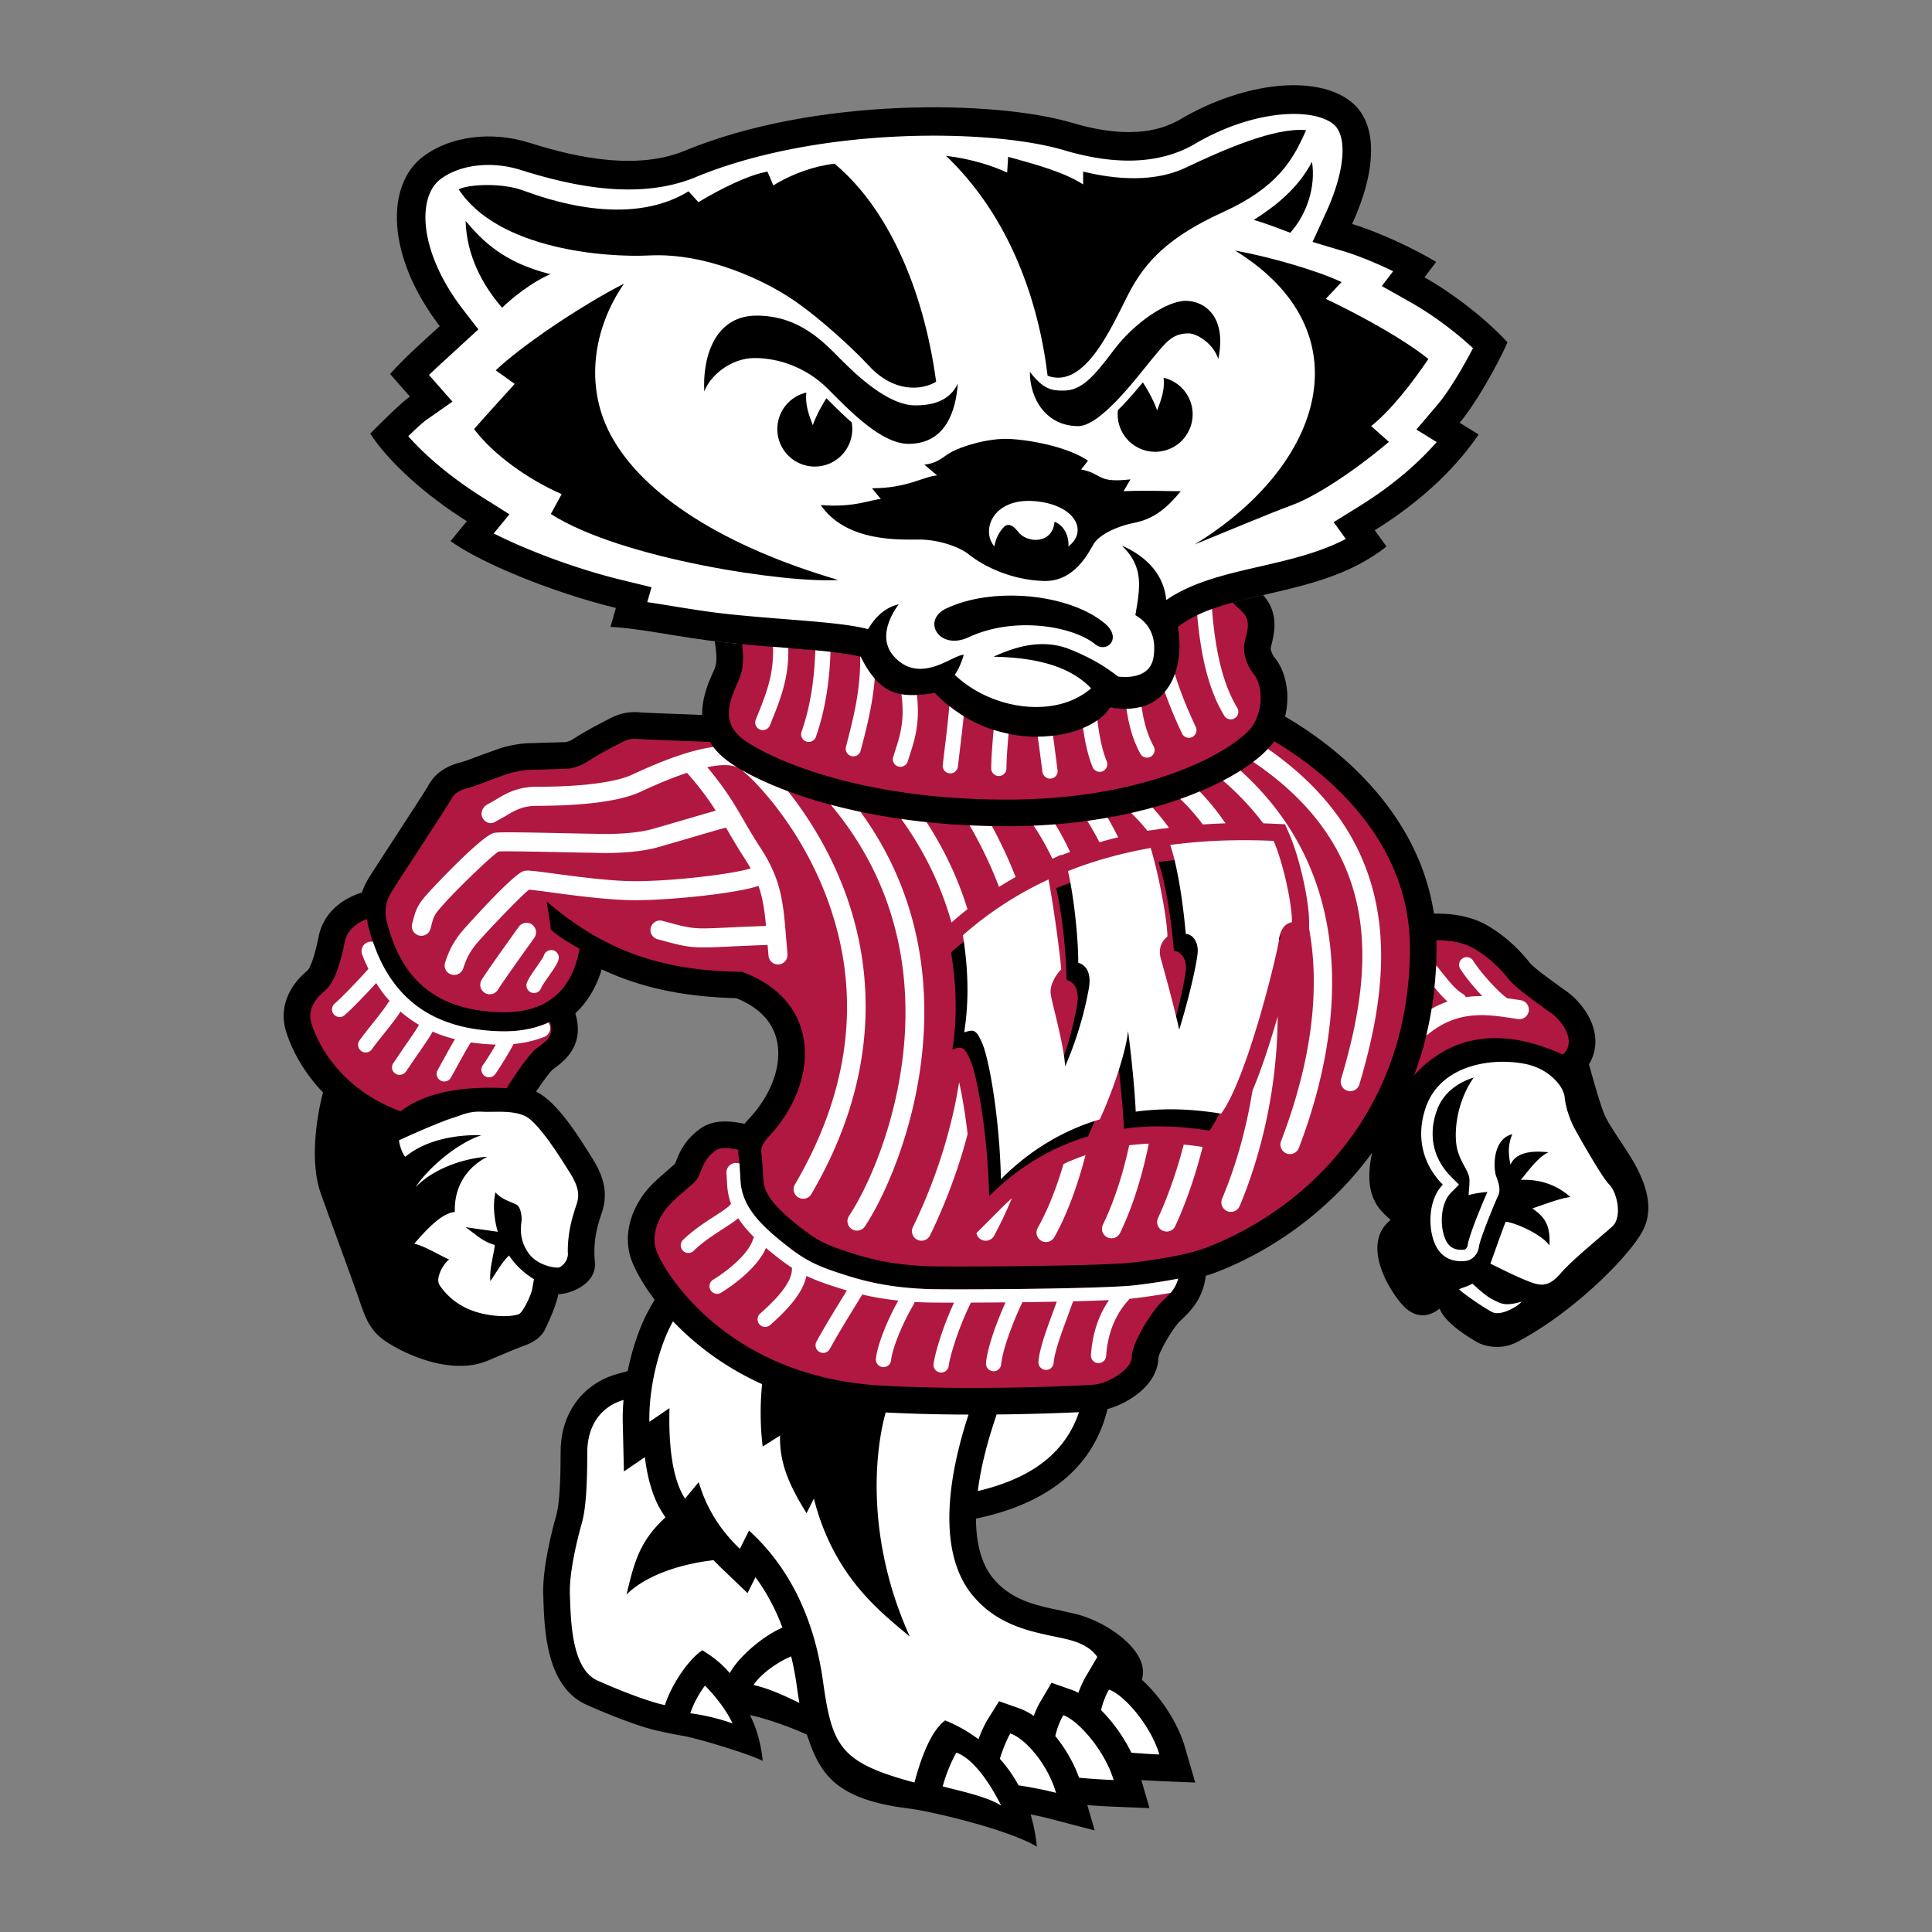 <svg xmlns="http://www.w3.org/2000/svg" width="2500" height="2500" viewBox="0 0 192.756 192.756"><rect x="0" y="0" width="192.756" height="192.756" fill="#808080" stroke="none"/><g fill-rule="evenodd" clip-rule="evenodd"><path fill="#fff" fill-opacity="0" d="M0 0h192.756v192.756H0V0z"/><path d="M163.32 116.545c-.768-1.535-2.592-3.936-3.168-5.184-.475-1.03-1.016-3.042-1.623-5.171a4.342 4.342 0 0 0 .635-2.551c-.125-2.043-1.598-3.809-2.822-4.699l-.543-.391c-.746-.536-2.73-1.96-3.156-2.464-.824-1.056-2.217-2.555-4.197-3.72-1.746-1.026-3.781-1.246-5.381-1.21-1.428-9.426-8.596-16.023-14.854-19.662.154-.64.229-1.274.229-1.885 0-1.654-.525-3.128-1.309-4.042-.16-.187-.354-.677-.357-.892.012-.045.102-.436.102-.436.113-.457.279-1.128.279-1.893 0-.93-.254-1.995-1.141-2.979-3.297.76-6.346 1.499-8.504 3.178.721 4.146-.902 9.103-6.76 8.022-1.895 3.245-11.268 5.047-17.487-1.442-2.974.451-5.318.631-7.391-3.605-2.492-.661-8.177-.843-13.7-1.442a59.016 59.016 0 0 1-.857-.1c.192 1.286.26 2.16-.071 2.876-.45.975-1.224 2.656-1.185 4.478-.951-.039-1.933-.077-2.93-.114-1.437-.055-2.923-.111-3.196-.136-1.623-.162-2.608.353-3.197.66l-.171.088c-.438.218-2.288 1.181-3.357 1.893-.465.31-.826.322-.83.322l-3.264.096c-.96 0-1.984.159-3.13.486l-1.904.682c-.653.247-1.748.659-2.043.735-.604.151-2.447.611-3.364 2.446l.034-.065c-.245.434-2.14 3.347-3.395 5.274-1.713 2.634-2.43 3.74-2.618 4.068-.2.349-.412.772-.58 1.274-2.358.756-3.905 2.311-4.327 4.419-.534 2.669-1.015 3.277-1.111 3.376-1.929 1.588-2.74 3.685-2.221 5.759.123.494.965 3.485 3.771 6.397-.844 3.268-1.197 7.324-.232 10.045 1.056 2.977 2.976 8.16 3.648 10.08s1.056 3.456 2.688 4.608c1.632 1.151 6.525 3.642 10.368 2.016 2.496-1.057 2.976-1.248 3.744-1.536s1.536-.769 1.92-1.536 1.152-2.496 1.344-3.552c1.248 0 3.839-1.056 3.648-3.168-.192-2.112.192-3.456.672-4.896.48-1.44.576-3.072-.864-5.377-1.253-2.005-3.526-5.757-5.677-6.757.765-1.144 1.405-1.992 1.705-2.252l.068-.05c.786-.569 2.395-1.736 2.395-3.929 0-.476-.078-1.001-.255-1.577 1.197-1.125 2.094-2.598 2.639-4.395 3.937 1.852 8.263 2.747 13.417 2.872 2.24.909 3.607 2.308 4.043 4.174.102.434.151.885.151 1.348 0 2.144-1.059 4.539-2.944 6.531a6.294 6.294 0 0 0-.413.483c-1.423-.278-3.107-.508-4.532.561-1.498 1.124-1.998 2.386-2.296 3.141l-.121.286-.891.789c-.868.75-1.688 1.458-2.371 2.446-.948 1.369-1.438 2.863-1.438 4.301 0 .706.117 1.398.356 2.056.346.949 1.105 2.372 2.317 3.971l-.476.832c-.965 1.688-1.741 3.95-2.213 6.284l-1.141.322c-2.685.759-5.554 3.217-5.554 7.84 0 3.185-.146 5.242-.445 6.289-.33 1.155-1.397 5.141-1.285 7.948l.017.454c.104 3.022.3 8.648 4.287 10.436 2.192.982 5.423 2.264 7.312 2.643 0 0 1.406.316 2.33.466 1.292.21 6.215 1.668 7.947 2.488-.091-1.094-.456-3.008-1.276-4.558 1.254.234 3.786 1.076 5.688 1.944 1.286 3.902 2.791 6.442 10.125 7.369 2.53.319 10.17 2.173 12.815 3.814a17.25 17.25 0 0 0-.619-3.218c.621.119 1.244.25 1.861.411l4.529 1.181-.732-2.525c.789.062 1.605.114 2.508.152l3.695.152-.812-2.797c.533.035 1.086.066 1.676.091l3.695.153-1.031-3.55c-.707-2.433-2.439-5.038-4.287-6.698.107-.373.123-.703.092-1.039-.211-2.322-3.609-4.693-6.502-5.482l-1.82-.419c-2.389-.502-4.859-1.021-6.658-3.246-1.105-1.367-1.658-3.375-1.668-5.898 7.314-1.53 11.727-5.201 13.125-10.932 2.17-.604 5.004-2.429 5.078-5.12.139-.76 1.473-2.97 2.105-3.604l.273-.264c1.033-.979 2.094-2.185 2.344-4.31.408-.124.807-.254 1.176-.398 5.518-2.159 11.225-6.112 15.424-11.886-1.012 4.623.99 5.865 1.848 6.722-3.168 2.497.191 7.585 1.439 8.736s2.496.864 3.455.097c.48 1.439 3.072 2.976 3.744 3.359.672.385 2.334.83 3.936 0 5.377-2.784 10.945-8.256 12.48-10.943 1.364-2.376.29-4.889-.48-6.425z"/><path d="M127.133 73.957c-2.555 3.591-12.273 8.479-26.691 8.479-14.91 0-24.472-4.061-27.771-6.46-.842-.613-1.435-1.272-1.843-1.95-3.395-.142-6.649-.246-7.153-.296-.96-.096-1.344.192-1.92.48-.576.288-2.208 1.151-3.072 1.728-.864.576-1.729.768-2.304.768s-2.4.096-3.264.096c-.864 0-1.728.192-2.399.384-.672.192-3.265 1.248-4.032 1.439-.768.192-1.344.48-1.632 1.057-.288.576-5.664 8.736-6.048 9.408-.384.672-.758 1.533-.384 2.976 1.344 5.184 4.416 8.735 11.328 8.928 5.761.16 7.392-3.552 7.872-6.336-.864-.48-2.016-1.152-2.88-1.92 0-.672-.288-1.824-.384-2.784 6.144 5.28 12.096 6.912 19.488 7.008 8.064 2.976 7.68 11.136 2.592 16.512-.567.6-.768 1.152-.672 1.632.096.48.096 1.152.192 2.593.096 1.439 1.061 2.742 4.128 5.088 1.632 1.248 2.722 1.608 4.896 2.304 2.4.769 4.704 1.152 7.584 1.248 1.919.064 17.28 0 20.352-.384 1.717-.215 5.184-.672 7.393-1.536 10.027-3.924 20.16-13.728 20.16-29.856-.003-10.183-7.534-17.034-13.536-20.606z" fill="#b01842"/><path d="M124.152 64.226c.193-1.056.77-2.208-.191-3.168a35.19 35.19 0 0 0-.992-.939c-2.098.576-3.986 1.283-5.459 2.429.721 4.146-.902 9.103-6.76 8.022-1.895 3.245-11.268 5.047-17.487-1.442-2.974.451-5.318.631-7.391-3.605-2.212-.586-6.938-.796-11.833-1.255.157 1.266.172 2.504-.381 3.703-1.152 2.496-1.536 4.32.576 5.855 2.158 1.57 10.848 5.952 26.208 5.952 15.168 0 23.52-5.472 24.672-7.584 1.152-2.112.576-4.224 0-4.896s-1.153-2.016-.962-3.072zM113.396 128.214c-3.254.406-18.724.467-20.711.4-3.063-.103-5.593-.521-8.202-1.355-2.175-.695-3.613-1.155-5.585-2.664-3.048-2.33-4.847-4.182-5.018-6.746l-.074-1.253c-.025-.477-.047-.888-.079-1.044a3.465 3.465 0 0 1-.068-.691c0-.047.004-.097.006-.146-.981-.188-1.794-.285-2.312.103-1.536 1.151-1.25 2.373-2.112 3.168-1.248 1.151-2.276 1.869-2.976 2.88-.864 1.248-1.225 2.679-.768 3.936.768 2.112 7.008 12.576 22.464 13.44 9.498.53 19.968 0 21.216-.096 1.248-.097 3.744-1.44 3.744-2.784 0-1.345 1.92-4.416 2.879-5.376.646-.646 1.422-1.208 1.742-2.412a61.7 61.7 0 0 1-4.146.64zM154.777 101.089c-1.057-.768-3.553-2.495-4.225-3.359-.672-.863-1.824-2.112-3.455-3.072-1.08-.634-2.459-.859-3.791-.85.008.25.016.5.016.753 0 4.75-.832 8.992-2.25 12.74 5.629-6.216 12.795-2.979 14.857-2.083 1.44-1.344-.097-3.361-1.152-4.129zM39.956 110.879c3.125-2.382 7.664-2.441 10.592-2.312 1.119-1.768 2.352-3.517 3.046-4.022.973-.707 1.699-1.173 1.281-2.594-1.398.67-3.066.993-4.981.939-7.069-.196-11.359-3.581-13.114-10.349a6.995 6.995 0 0 1-.164-.853c-.987.379-1.975 1.064-2.222 2.296-.384 1.92-.96 4.032-2.016 4.896-1.057.863-1.632 1.92-1.345 3.071.289 1.153 2.208 6.431 8.923 8.928z" fill="#b01842"/><path d="M56.908 117.09l-.164-.263c-.83-1.331-3.035-4.868-4.38-5.493-1.373-.596-2.931-.354-4.259-.418s-1.962.316-2.975.633c-1.013.316-3.544 1.393-5.316 2.216 0 .316.316 1.392.632 1.645 2.215-1.835 5.443-2.215 7.595-2.151-2.532.823-5.442 3.418-6.582 5.189 1.962-2.024 5.126-2.911 7.151-3.038-2.721 1.457-3.291 3.798-3.228 5.507-1.329.127-2.784 1.709-4.05 3.164 1.076.253 2.595 1.202 3.48 1.582-.442.317-.822 1.013-.949 1.393-.127.38-.253.822.063 1.266 1.031 1.443 2.532 2.469 4.747 2.848 1.468.252 2.658.127 3.101-.062.391-.168 1.21-1.878 1.315-2.46l.187-1.024a7.942 7.942 0 0 1-2.489-2.361c-.747.725-1.173 1.55-1.86 2.555-.127-1.14.316-2.532.443-3.608-1.139-.316-1.708-.886-2.911-1.771.999.143 2.247.32 3.208.455-.447-1.492-.468-2.943-.234-3.936.634.759 1.772 1.013 2.152 1.266.379.253.506 1.202.443 1.646-.166 1.155 0 2.216.759 3.228.759 1.013 2.215 1.393 2.907 1.37.287-.014 1.08-.674.954-1.562-.004-1.907.398-3.313.855-4.686.25-.75.392-1.551-.595-3.13zM150.219 121.896c1.045.095 3.703 1.329 4.367 2.373.096-1.804-.285-2.753-1.709-3.702 1.139-.379 2.848-1.044 3.797-1.139-1.043-.949-2.658-1.804-4.936-1.709 1.043-1.329 1.898-2.373 2.752-2.753-1.709-.189-3.227 0-3.797 1.234-.189-1.045-.285-1.899.189-3.038-1.992.475-1.898 3.418-1.613 4.177.285.76.475 1.424.189 1.994-.285.569-1.803 4.271-1.898 5.031-.094.759-.664 1.329-1.234 1.424-.568.095-2.184.189-3.037-1.424-.854-1.614-.854-4.652.664-6.171-1.803-1.804-2.795-4.505-1.709-7.689 1.424-4.177 6.414-5.032 9.873-4.367 2.469.475 3.893 2.278 3.988 3.323.094 1.044.568 2.373 1.043 3.228s2.658 4.746 3.418 5.506 1.33 3.228.285 4.177-3.988 3.323-5.127 4.651c-1.139 1.33-1.898 1.33-3.133.854-1.234-.474-2.941-1.329-3.893-1.804.382-1.043 1.142-3.226 1.521-4.176z" fill="#fff"/><path d="M146.518 119.238s.094-.939.094-1.424c0-.949-.664-1.424-1.139-2.848-.504-1.511-.271-4.864 1.559-7.46-1.641.519-3.09 1.555-3.709 3.365-1.123 3.297.418 5.498 1.438 6.517l.805.806-.806.806c-1.096 1.095-1.148 3.538-.465 4.832.482.91 1.359.913 1.842.834.07-.018.26-.175.293-.442.125-.992 1.637-4.59 1.967-5.305-.758.06-1.54.206-1.879.319z"/><path d="M146.896 128.067c.76.664 1.328 1.234 2.088 1.613.76.38 1.139.665 2.848.19-.664.664-2.182 1.424-2.941 1.044s-2.848-1.804-3.324-2.278c.38-.189.855-.283 1.329-.569zM68.872 170.931c.322-1.006.911-2.001 1.463-2.759.838.854 2.023 2.223 2.752 3.772a21.488 21.488 0 0 0-4.215-1.013zM75.372 157.362l-.79 1.58-2.604-2.491c-.271-.26-.53-.524-.781-.793-3.374.388-6.787 1.53-8.687 3.431.758-3.201 1.288-5.313 3.881-7.702l-.273-.419c-.904-1.387-1.489-3.241-1.78-5.585l-2.09 1.425-.116-4.887c-.017-.721.01-1.475.077-2.244-1.91.539-3.619 2.186-3.619 5.281 0 3.646-.182 5.743-.547 7.02-.364 1.276-1.276 4.832-1.185 7.111s.091 7.385 2.735 8.57c2.644 1.186 5.379 2.188 6.747 2.461.729-2.278 2.552-4.74 3.738-5.47 1.458.912 2.097 1.55 2.735 2.279.809-1.536 3.193-3.643 5.248-4.546-.693-1.857-1.589-3.535-2.689-5.021zM79.48 168.116c-.138-.99-.322-1.94-.544-2.858-1.383.567-3.058 1.776-3.752 2.856 1.417.315 2.903.971 4.573 1.79a53.335 53.335 0 0 1-.277-1.788zM99.158 141.96c-.814 2.484-1.344 4.762-1.604 6.803 4.705-1.11 8.588-3.364 10.094-7.869-1.812.087-4.762.193-8.217.229l-.273.837zM94.056 178.234c1.367.365 4.467 1.004 5.834 1.915-1.275-2.553-2.917-4.74-4.467-5.288-.455.73-1.093 2.28-1.367 3.373zM101.621 178.124c1.221.191 2.48.42 3.74.749-.82-2.826-3.01-5.379-4.559-5.926-.271.435-.703 1.419-1.049 2.528a14.095 14.095 0 0 1 1.868 2.649zM107.662 177.366a74.58 74.58 0 0 0 3.443.23c-.82-2.826-3.465-5.926-5.016-6.473-.354.601-.621 1.313-.805 2.086a14.256 14.256 0 0 1 2.378 4.157z" fill="#fff"/><path d="M94.298 171.646c.417.17 1.772.717 3.321 1.875.318-.835.656-1.544.93-1.982l1.129-1.807 2.01.709c.48.17.969.428 1.447.756.191-.504.408-.984.664-1.42l1.111-1.888 2.064.729c.203.071.41.168.619.275.209-.6.465-1.161.764-1.669l1.111-1.889.025.01c-.434-.686-1.295-1.321-2.674-1.697-2.664-.727-6.893-.904-9.847-4.559-2.971-3.675-2.925-10.067-.342-17.957a170.22 170.22 0 0 1-8.266-.208c-1.183 4.255-1.879 12.885 2.409 22.359-2.917-2.462-7.567-5.926-9.573-13.767l-.729 1.459c-1.459-2.371-2.735-4.742-2.644-7.75l-1.732 1.094c-.236-1.829-.279-4.116-.059-6.22-3.844-1.739-6.774-4.047-8.888-6.269-1.438 2.516-2.436 6.739-2.358 10.027l2.005-1.368c-.091 3.282.183 6.929 1.55 9.026l1.368-1.642c.729 2.462 2.006 4.649 4.103 6.655l.912-1.823c3.829 3.465 6.473 8.479 7.385 15.043.908 6.538 1.728 8.103 9.121 10.097.867-3.264 1.917-5.373 3.064-6.199zM112.879 174.868c.883.071 1.775.134 2.785.176-.82-2.826-3.465-5.926-5.016-6.473-.346.59-.613 1.285-.797 2.041a16.324 16.324 0 0 1 3.028 4.256z" fill="#fff"/><path d="M43.872 32.534c-5.318-6.94-5.456-14.075-1.623-16.945 2.625-1.965 6.71-2.557 10.545-1.352 3.154.991 10.121 3.038 15.503.811 13.068-5.408 31.095-5.047 38.666-2.794 6.223 1.852 9.355.497 10.816-.361 6.27-3.682 13.441-4.492 16.945-1.802 2.842 2.183 2.613 6.94.18 12.258 2.703.811 6.309 2.523 8.383 3.786l-1.172 1.532c2.883 1.623 6.129 4.146 8.291 6.49-1.082 2.434-3.244 6.219-4.777 8.021l1.893 1.172c-1.893 2.794-5.137 6.31-10.363 9.554l1.17 1.623c-6.578 5.228-15.953 4.236-20.818 8.021.721 4.146-.902 9.103-6.76 8.022-1.895 3.245-11.268 5.047-17.487-1.442-2.974.451-5.318.631-7.391-3.605-2.492-.661-8.177-.843-13.7-1.442-4.264-.463-8.36-1.415-11.267-1.533l.541-1.893c-6.309-1.532-13.52-4.506-16.494-6.669l1.623-1.983c-4.146-2.614-7.751-5.859-9.645-8.743.992-.992 3.064-3.064 3.966-3.695l-1.983-2.253c1.803-1.984 3.516-3.426 4.958-4.778z"/><path d="M116.352 59.867c2.637-1.805 5.906-2.557 9.355-3.35 2.934-.675 5.941-1.37 8.564-2.747l-1.211-1.676 2.596-1.611c3.533-2.194 5.996-4.454 7.68-6.376l-2.021-1.251 2.145-2.523c1.025-1.205 2.449-3.565 3.5-5.595-1.832-1.701-4.133-3.403-6.24-4.589l-2.857-1.607 1.131-1.479c-1.619-.783-3.434-1.543-4.906-1.985l-3.133-.939 1.361-2.974c1.891-4.131 2.162-7.673.676-8.813-2.162-1.659-8.039-1.366-13.77 1.999-3.393 1.993-7.789 2.206-13.07.634-7.191-2.14-24.42-2.412-36.765 2.696-5.856 2.423-12.761.746-17.445-.726-2.894-.909-6.028-.55-7.985.915-.976.731-1.324 1.92-1.444 2.79-.397 2.875.957 6.667 3.621 10.143 0 0 1.584 2.067 1.604 2.047l-1.917 1.762-1.18 1.085a85.671 85.671 0 0 0-1.845 1.713l.241.273 2.103 2.389-2.607 1.825c-.297.208-.904.754-1.805 1.623 1.807 2.047 4.421 4.215 7.369 6.073l2.726 1.718-1.562 1.911c3.188 1.616 8.068 3.501 12.862 4.665l2.88.7-.425 1.489c.819.12 1.667.258 2.536.399 1.741.283 3.542.576 5.37.774 2.002.217 4.006.377 5.943.531 3.554.283 6.361.507 8.18.99.622-1.033 1.523-2.115 3.055-2.476-1.171 1.623-1.917 3.708-.361 5.318 2.614 2.704 5.859-.361 6.85-.271-.18.631-.541 1.532-.901 1.982 3.695 3.516 10.095 4.417 13.609 1.353-1.713-1.803-4.596-3.064-9.734-3.155 1.984-.901 4.777-1.893 7.662-.721s4.146 2.253 4.777 2.704c1.713.181 3.244-.271 3.514-1.893.271-1.623-.09-3.245-1.801-4.236.449-2.704.9-4.777-1.354-6.94 1.889.812 4.173 2.482 4.429 5.432z" fill="#fff"/><path d="M62.258 28.298c-3.052 4.417-3.953 10.152-1.353 15.052 3.237 6.098 11.469 11.213 22.714 14.511-4.958.36-21.632-2.073-28.662-6.58l1.082-1.983c-3.334-1.442-6.85-3.966-8.743-6.489 1.352-1.533 3.245-3.605 4.056-4.507l-1.893-1.352c2.434-2.343 8.382-6.399 12.799-8.652zM46.454 22.042c1.673 1.968 3.74 4.133 8.464 5.314-1.87.788-3.937 2.46-4.822 3.346-1.969-2.263-3.544-5.216-3.642-8.66zM45.765 18.893c.886-.492 4.232-.689 6.397.098 2.166.788 10.433 3.838 16.535.099l.984 1.082c2.263-1.378 5.118-2.756 6.889-3.051l.59 1.378c1.87-1.181 4.232-1.968 6.102-2.165 5.216 4.33 8.857 12.302 10.137 21.75-1.476.886-4.231 1.083-6.692-1.574-1.513-1.634-4.822-4.724-7.578-6.594-2.755-1.87-8.562-4.724-14.369-4.429-4.33.22-15.058-.591-18.995-6.594z"/><path d="M70.271 39.068c-.197-3.149.886-7.578 5.216-7.578s6.791 2.756 8.365 4.33 4.724 4.626 7.48 4.626 3.739-1.182 4.231-2.166c-.196 2.657-1.181 6.003-4.92 6.003-2.755 0-6.003-3.444-8.07-5.512-2.067-2.066-4.823-3.051-7.283-3.051-2.46.002-4.527 1.872-5.019 3.348z"/><path d="M82.453 39.729c-.508.805-1.034 1.773-1.355 2.686-.596-1.487-.74-2.301-.648-3.247a3.738 3.738 0 0 0 .844 7.38 3.74 3.74 0 0 0 3.678-4.405c-.908-.799-1.761-1.652-2.519-2.414zM116.094 37.691c.092.945-.055 1.759-.648 3.247-.336-.952-.895-1.965-1.424-2.791-.814.987-1.654 1.953-2.488 2.775a3.74 3.74 0 1 0 4.56-3.231z"/><path d="M102.748 37.1c1.379 1.771 2.166 1.87 3.348 1.87 1.771 0 2.951-1.279 5.02-4.035 2.066-2.756 5.312-4.921 7.184-4.921 1.869 0 4.133 1.575 3.248 5.807-.492-1.575-2.166-2.559-2.953-2.559-1.674 0-2.264.886-3.74 2.658-1.311 1.573-5.02 6.594-7.283 6.594-3.15-.001-4.824-2.659-4.824-5.414z"/><path d="M94.383 15.546c2.46.295 4.626.984 6.101 1.673l.1-1.575c2.461.689 5.512 1.476 7.479 2.755V17.12c2.068.492 6.496 1.378 10.236-.394s8.857-4.035 12.006-3.74c-1.279 2.953-2.854 5.708-8.266 8.168-5.414 2.46-7.775 4.921-9.449 8.168-1.672 3.248-4.33 9.546-8.07 8.169-.885-7.379-3.739-15.843-10.137-21.945zM125.09 21.943c2.164-1.378 4.428-3.149 5.807-5.807.393 2.46-.492 5.216-2.166 7.086-1.083-.393-2.264-.885-3.641-1.279zM123.219 24.994c3.74.689 8.365 2.067 10.629 3.15l-1.574 1.672c3.938 1.87 8.07 4.232 10.236 6.004-1.674 2.46-3.74 5.118-5.709 6.692l1.771 1.575c-3.74 3.149-7.479 5.511-9.645 6.298-2.166.788-7.775 3.149-9.744 3.937 12.893-7.873 17.126-21.258 4.036-29.328zM81.884 50.386c3.346.296 5.118-.59 6.003-.59l-.886-1.083c3.543 0 5.118-1.181 6.496-1.279l-1.28-1.083c1.28-.098 1.871-.787 2.756-1.279.886-.492 3.544-1.377 5.708-1.279 2.166.099 5.807.787 7.873 2.165l-.688.886c2.164.394 1.475 1.378 4.92.984l-.689 1.181c2.461-.098 4.33 0 5.709 0-1.379 1.674-2.658 2.756-4.625 3.15-1.969.393-3.545 1.279-4.035 2.066-.492.788-1.871 3.838-5.02 3.74-3.15-.098-5.902-1.396-7.48-2.657-.984-.788-3.051-1.477-4.921-1.477-1.869 0-7.282.295-9.841-3.445z"/><path d="M99.205 54.52c-1.377-1.673-.098-4.823 3.938-4.527s5.512 2.953 3.445 4.527c.098-.788-.297-2.067-1.379-2.46-.197 2.264-2.756 2.166-3.641.984-.592-.787-1.084-.787-1.379-.492-.294.295-.787.886-.984 1.968z" fill="#fff"/><path d="M94.383 60.72c4.613-2.215 12.259-1.512 15.845 1.477 1.771 1.476.205 3.04-.984 2.066-2.166-1.771-8.006-2.831-12.597-.688-2.953 1.377-4.724-1.674-2.264-2.855z"/><path d="M53.28 93.603a.95.95 0 1 0-1.545-1.103l-.305.426c-.909 1.269-2.799 3.909-3.39 4.854a.95.95 0 0 0 1.61 1.006c.559-.895 2.497-3.6 3.324-4.755l.306-.428zM86.319 122.314c3.815-5.781 11.351-25.107-.47-41.317a56.058 56.058 0 0 1-2.964-.706c13.198 15.688 5.612 35.276 1.85 40.978a.95.95 0 1 0 1.584 1.045zM114.99 80.578c-.688.189-1.398.368-2.135.535 10.066 9.667 7.615 29.701 2.68 40.413a.948.948 0 1 0 1.725.794c5.029-10.918 7.506-31.163-2.27-41.742z" fill="#fff"/><path d="M76.677 95.363a.943.943 0 0 0 1.026.857.956.956 0 0 0 .864-1.035l-.145-1.708c-.265-3.3-.458-5.684-2.491-8.794a58.072 58.072 0 0 1-1.698-2.791c-.954-1.641-1.863-3.203-3.667-5.347 1.51-.318 2.417-.234 2.966.002a13.43 13.43 0 0 1-.862-.573 7.077 7.077 0 0 1-1.499-1.442c-2.037.259-4.697 1.167-8.078 2.745-1.685.786-5.073 1.219-9.54 1.219-1.985 0-3.168.726-4.119 1.308l-.844.476c-.457.256-.696.872-.441 1.329s.754.66 1.212.407l1.066-.591c.824-.505 1.677-1.028 3.126-1.028 3.353 0 7.868-.242 10.343-1.397 1.859-.867 3.387-1.478 4.646-1.895 1.31 1.489 2.16 2.662 2.869 3.775-.76.211-2.005.577-3.22.934l-3.115.903c-1.175.32-2.808.49-4.721.49l-3.455-.064c-4.973-.109-7.127-.141-7.588-.048-1.273.254-6.361 5.739-6.41 5.794l-.045.05c-1.089 1.224-1.307 1.509-1.736 3.228a.949.949 0 1 0 1.841.46c.33-1.32.349-1.341 1.313-2.427l.045-.05c1.213-1.365 4.658-4.727 5.435-5.197.667-.053 4.67.035 7.103.088l3.497.064c1.45 0 3.533-.097 5.221-.557l3.151-.913c1.512-.445 3.075-.905 3.631-1.044.025-.006.046-.018.07-.025l.163.28a60.963 60.963 0 0 0 1.75 2.875c.206.315.389.622.554.923-1.773.555-7.642 1.271-11.532 1.271-2.46 0-5.857-.458-8.104-.76-2.181-.294-2.639-.344-2.983-.258-1.08.27-5.93 5.735-5.978 5.79-1.048 1.197-1.485 2.129-1.887 3.334a.949.949 0 1 0 1.801.599c.34-1.021.668-1.716 1.514-2.684.99-1.131 4.192-4.5 5.05-5.171.386.023 1.344.151 2.229.271 2.298.31 5.771.777 8.358.777 3.667 0 10.201-.694 12.311-1.429.44 1.266.616 2.522.75 3.995l-2.538.102c-1.361.067-2.903.144-3.721.144-1.278 0-1.97-.187-3.485-.595l-.587-.158a.948.948 0 0 0-1.161.671.951.951 0 0 0 .672 1.164l.582.156c1.58.426 2.45.661 3.979.661.865 0 2.364-.074 3.814-.146l2.604-.105.094 1.09z" fill="#fff"/><path d="M55.184 94.812a.769.769 0 0 0-.928.54l.003-.011c-.062.184-.472.771-.743 1.161-.397.568-.772 1.106-.929 1.499a.76.76 0 1 0 1.41.564c.092-.231.465-.766.765-1.195.536-.769.87-1.26.967-1.649a.75.75 0 0 0-.545-.909zM80.927 119.17c7.408-12.628 5.899-23.449 3.33-30.303-1.532-4.087-3.704-7.494-5.638-9.926-1.932-.718-3.488-1.459-4.656-2.136 1.542 1.167 5.952 5.891 8.516 12.728 3.527 9.407 2.454 19.056-3.189 28.677a.95.95 0 0 0 1.637.96zM110.508 81.584c-.66.116-1.336.221-2.027.315 7.768 12.428 5.984 31.194 1.57 40.262a.95.95 0 1 0 1.708.831c4.526-9.302 6.391-28.393-1.251-41.408zM123.766 76.888c-.531.336-1.109.67-1.74.997 12.133 10.488 9.879 25.301 5.781 35.979a.95.95 0 0 0 1.774.68c3.495-9.109 7.241-25.865-5.815-37.656z" fill="#fff"/><path d="M122.439 120.835a.947.947 0 0 0 1.242-.507c2.914-6.936 4.244-15.161 3.652-22.566-.623-7.798-3.256-14.246-7.637-18.794a36.18 36.18 0 0 1-1.939.744c9.68 9.326 9.443 27.338 4.174 39.881a.95.95 0 0 0 .508 1.242zM92.438 82.024a67.18 67.18 0 0 1-2.519-.313c11.29 15.664 4.618 33.62 1.163 40.71a.948.948 0 1 0 1.707.832c3.504-7.191 10.166-25.098-.351-41.229zM133.801 107.654a.95.95 0 0 0 1.821.542c3.129-10.523 4.85-23.747-9.121-33.479-.4.424-.891.858-1.467 1.296 13.308 9.01 11.921 21.03 8.767 31.641z" fill="#fff"/><path d="M97.895 123.673a.95.95 0 0 0 1.287-.384c5.402-9.996 8.016-25.779-.221-40.868a75.018 75.018 0 0 1-2.221-.073c8.54 14.718 6.051 30.271.772 40.039a.948.948 0 0 0 .383 1.286z" fill="#fff"/><path d="M103.896 123.796a.95.95 0 0 0 1.293-.36c4.541-8.042 8.105-28.069.102-41.192-.707.057-1.426.103-2.162.135 8.334 12.428 4.846 32.262.408 40.124a.948.948 0 0 0 .359 1.293zM94.725 77.155a.765.765 0 0 0 .844-.67l.225-1.898c.125-1.022.25-2.066.355-3.135a14.01 14.01 0 0 1-1.433-1.004 106.96 106.96 0 0 1-.43 3.955l-.227 1.915a.755.755 0 0 0 .666.837zM99.129 72.82l-.008.115c-.107 1.298-.227 2.769-.227 3.728a.76.76 0 0 0 1.52 0c0-.862.107-2.222.207-3.453-.494-.102-.994-.23-1.492-.39zM89.618 76.472c.4.125.831-.116.956-.517l.237-.763c.45-1.393.988-3.062.668-5.856a6.648 6.648 0 0 1-1.541-.069c.342 2.613-.138 4.113-.572 5.459l-.252.812c-.125.4.104.81.504.934zM75.825 72.789a.76.76 0 0 0 .988-.423l.159-.396c.896-2.229 1.748-4.35 1.676-7.315l-1.525-.122c.098 2.736-.676 4.67-1.561 6.871l-.16.399a.76.76 0 0 0 .423.986zM80.436 73.978a.76.76 0 0 0 .968-.466c.868-2.482 1.347-5.268 1.456-8.479a74.03 74.03 0 0 0-1.515-.151c-.097 3.098-.549 5.768-1.375 8.129a.76.76 0 0 0 .466.967zM84.943 75.434a.76.76 0 0 0 .927-.543c.589-2.259 1.193-4.575 1.401-7.185-.481-.547-.946-1.26-1.398-2.184l-.056-.013c.049 3.337-.66 6.094-1.417 8.999a.759.759 0 0 0 .543.926zM113.768 75.191a.758.758 0 1 0 1.336-.72c-.588-1.092-.953-2.251-1.211-3.958a5.898 5.898 0 0 1-1.504.204c.283 1.906.699 3.211 1.379 4.474zM117.936 73.194a.76.76 0 0 0 1.373-.651c-.66-1.392-1.477-3.29-2.098-5.294a5.698 5.698 0 0 1-1.004 1.793 45.338 45.338 0 0 0 1.729 4.152zM103.537 73.498l.154 1.106.309 2.389c.053.416.438.738.852.685.418-.054.715-.406.66-.822l-.316-2.463c-.047-.326-.094-.663-.139-.991-.491.058-.998.092-1.52.096zM119.445 61.375c.408 4.527 1.264 7.677 2.713 10.058a.76.76 0 0 0 1.297-.79c-1.371-2.255-2.168-5.341-2.537-9.879-.512.185-1.004.386-1.473.611zM108.057 72.64c.189 1.363.488 2.769.969 3.923a.76.76 0 0 0 1.402-.585c-.42-1.007-.74-2.432-.939-4.115a7.616 7.616 0 0 1-1.432.777zM113.135 129.535a66.975 66.975 0 0 0 3.66-.546c.312-.372.588-.814.748-1.416-1.416.277-2.867.48-4.146.641-3.254.406-18.724.467-20.711.4-3.063-.103-5.593-.521-8.202-1.355-2.175-.695-3.613-1.155-5.585-2.664-3.048-2.33-4.847-4.182-5.018-6.746l-.074-1.253a51.151 51.151 0 0 0-.028-.499.925.925 0 0 0-.408-.069.95.95 0 0 0-.892 1.004l.074 1.253c.042.646.175 1.245.382 1.817-.026.029-.053.058-.075.091-.155.232-.932.736-1.556 1.141-.989.64-2.219 1.438-3.189 2.407a.76.76 0 0 0 1.074 1.073c.856-.855 2.012-1.604 2.941-2.206.634-.411 1.15-.746 1.525-1.068.417.647.945 1.272 1.582 1.898a.755.755 0 0 0-.115.22c-.497 1.589-2.822 3.327-3.982 4.023a.76.76 0 0 0 .782 1.303c.373-.225 3.503-2.159 4.498-4.474.47.397.976.802 1.522 1.22.376.287.735.538 1.084.763a.706.706 0 0 0-.015.14c0 1.571-2.207 3.558-3.149 4.406a.76.76 0 1 0 1.016 1.128c1.069-.961 3.172-2.859 3.578-4.871 1.062.513 2.112.849 3.358 1.248.227.073.453.138.679.204l-.519.851c-.818 1.336-1.837 2.998-2.517 4.261a.759.759 0 1 0 1.337.719c.66-1.225 1.667-2.866 2.475-4.187l.754-1.238c1.167.275 2.352.473 3.602.605-1.143 2.007-2.105 4.493-2.238 5.822a.76.76 0 0 0 1.512.152c.118-1.185 1.148-3.736 2.25-5.571a.752.752 0 0 0 .097-.269c.337.021.679.037 1.028.049.429.015 1.486.023 2.911.023-1.129 2.435-1.906 5.05-2.04 6.121a.759.759 0 1 0 1.507.188c.117-.938.951-3.775 2.221-6.312a567.17 567.17 0 0 0 3.448-.022c-1.088 2.423-1.822 4.688-1.945 6.041a.759.759 0 1 0 1.512.138c.115-1.272.963-3.754 2.113-6.198 1.15-.014 2.311-.032 3.436-.055l-.373 1.022c-.691 1.874-1.346 3.644-1.457 4.967a.76.76 0 0 0 .695.82.757.757 0 0 0 .818-.694c.094-1.116.742-2.87 1.369-4.566l.553-1.522c.008-.021.012-.042.016-.062 1.328-.033 2.557-.072 3.588-.12-1.057 1.533-1.652 3.347-1.807 5.5a.76.76 0 0 0 1.515.109c.168-2.366.945-4.244 2.354-5.739.157-.016.302-.03.427-.046zM151.451 101.671a.944.944 0 0 0 1.072-.801.952.952 0 0 0-.805-1.079l-.611-.091c-.252-.037-.512-.076-.775-.112a.69.69 0 0 0-.123-.118c-.965-.726-2.602-2.611-3.213-3.589a.76.76 0 1 0-1.287.806c.441.706 1.311 1.782 2.178 2.692a11.04 11.04 0 0 0-1.637.103.75.75 0 0 0-.305-.325c-.709-.404-1.393-1.264-2.258-2.351l-.273-.343a.735.735 0 0 0-.131-.125c-.033.74-.094 1.463-.166 2.178.447.545.867 1.022 1.309 1.405a9.714 9.714 0 0 0-1.592.725 35.572 35.572 0 0 1-.531 2.646.973.973 0 0 0 .203-.123c2.945-2.4 5.799-1.97 8.318-1.59l.627.092zM54.301 103.451a.948.948 0 0 0 .42-1.432c-1.367.622-2.981.924-4.827.872-6.553-.182-10.713-3.109-12.684-8.926a.95.95 0 0 0-1.079 1.261c.188.503.401.978.625 1.438-.802.922-2.61 2.821-3.392 3.49a.76.76 0 0 0 .988 1.153c.767-.657 2.267-2.223 3.177-3.229.408.65.857 1.252 1.351 1.8a.78.78 0 0 0-.172.189c-.35.56-1.055 1.444-1.677 2.225-.507.636-.945 1.186-1.188 1.55a.76.76 0 0 0 1.264.843c.207-.311.647-.861 1.112-1.446.63-.789 1.338-1.679 1.741-2.311a12.04 12.04 0 0 0 1.84 1.317c-.216.422-.854 1.335-1.418 2.145l-1.15 1.694c-.236.347-.129.796.217 1.031s.835.121 1.071-.227l1.107-1.63c.653-.935 1.268-1.817 1.531-2.332.701.304 1.446.552 2.232.749a80.183 80.183 0 0 0-1.117 1.989l-.609 1.099c-.204.367-.076.837.291 1.041s.825.079 1.028-.287l.622-1.12c.472-.858 1.105-2.008 1.375-2.398.794.12 1.624.195 2.492.22-.455.784-1.05 1.729-1.309 2.074a.76.76 0 0 0 1.215.911c.4-.533 1.418-2.183 1.861-3.043a11.135 11.135 0 0 0 3.062-.71z" fill="#fff"/><path d="M130.609 92.004c0-2.201-.961-6.475-1.975-8.795l-.426-.973-1.062-.049c-3.705-.17-7.277-.028-10.619.42l-.525.071-.006-.021-.516.091-1.002.135.014.04c-3.025.534-5.908 1.34-8.568 2.397l-.023.01-.012-.062-1 .464-.33.131.006.021-.672.311a36.997 36.997 0 0 0-8.958 5.84l-.705.623.096.592c-.189.162-.382.32-.568.485l-.705.623.15.928c.291 1.804.436 3.511.436 5.15 0 1.374-.102 2.699-.306 3.992l-.418 2.647 2.31-.662.051.115c.524 1.259 1.57 6.783 1.699 12.853l.086 4.004 2.83-2.832c2.654-2.653 5.729-4.515 9.143-5.534l.729-.218.326-.686c.113-.24.238-.518.363-.807l.053 1.248 1.859-.253c3.615-.491 6.602-.032 8.035.188l1.02.157.615-.828a9.75 9.75 0 0 0 .574-.886l.602-.814c2.521-3.403 5.09-13.448 5.855-16.94l.367-.074v-1.4l-.002-.063 1.18-.236v-1.403h-.001z" fill="#b01842"/><path d="M125.893 85.595c-3.729-.171-7.156-.017-10.314.407.84 2.507 1.33 6.373 1.549 8.88.654 0 1.309.785 1.178 1.962-.131 1.178-.785 4.187-1.832 7.587-.523-2.354-1.568-6.147-1.83-7.063-.262-.915 0-1.7.654-2.224 0-1.589-.859-6.178-1.672-8.84-3.004.529-5.748 1.312-8.248 2.305.547 2.366 1.023 6.47 1.023 9.151.916.262 1.309 1.178 1.047 2.616a35.485 35.485 0 0 1-2.354 7.718c-.133-2.224-1.309-6.278-1.439-7.194s.523-1.962 1.047-2.485c-.111-1.442-.693-5.895-1.266-8.97a35.097 35.097 0 0 0-8.546 5.568c.654 4.055.523 7.194.131 9.681.916-.262 1.177-.393 1.831 1.177.655 1.569 1.702 7.325 1.833 13.474 3.211-3.212 6.645-5.003 9.861-5.964 1.078-2.271 2.6-6.537 2.826-8.818.336 2.574.67 5.908.762 8.049 3.764-.513 6.904-.057 8.527.192 2.615-3.532 5.623-16.089 5.756-17.267.129-1.177.652-1.701 1.307-1.831-.001-1.963-.917-6.018-1.831-8.111z"/><path d="M127.068 83.895c-3.727-.171-7.154-.017-10.312.407.84 2.507 1.33 6.373 1.549 8.88.654 0 1.309.785 1.178 1.962s-.785 4.186-1.832 7.586c-.523-2.354-1.568-6.147-1.83-7.063-.264-.916 0-1.7.652-2.224 0-1.589-.857-6.178-1.67-8.84-3.004.529-5.748 1.312-8.248 2.305.547 2.366 1.023 6.471 1.023 9.151.916.262 1.309 1.178 1.047 2.616a35.445 35.445 0 0 1-2.355 7.718c-.131-2.224-1.309-6.279-1.438-7.194-.131-.916.523-1.962 1.047-2.485-.111-1.442-.693-5.895-1.268-8.97a35.154 35.154 0 0 0-8.544 5.569c.654 4.056.523 7.194.131 9.681.916-.262 1.177-.394 1.832 1.177.654 1.569 1.701 7.325 1.832 13.474 3.211-3.212 6.645-5.004 9.859-5.963 1.08-2.271 2.6-6.538 2.828-8.818.336 2.572.67 5.907.762 8.047 3.762-.512 6.904-.056 8.525.193 2.617-3.532 5.625-16.089 5.756-17.267s.654-1.701 1.309-1.832c-.001-1.962-.917-6.018-1.833-8.11z" fill="#fff"/></g></svg>
